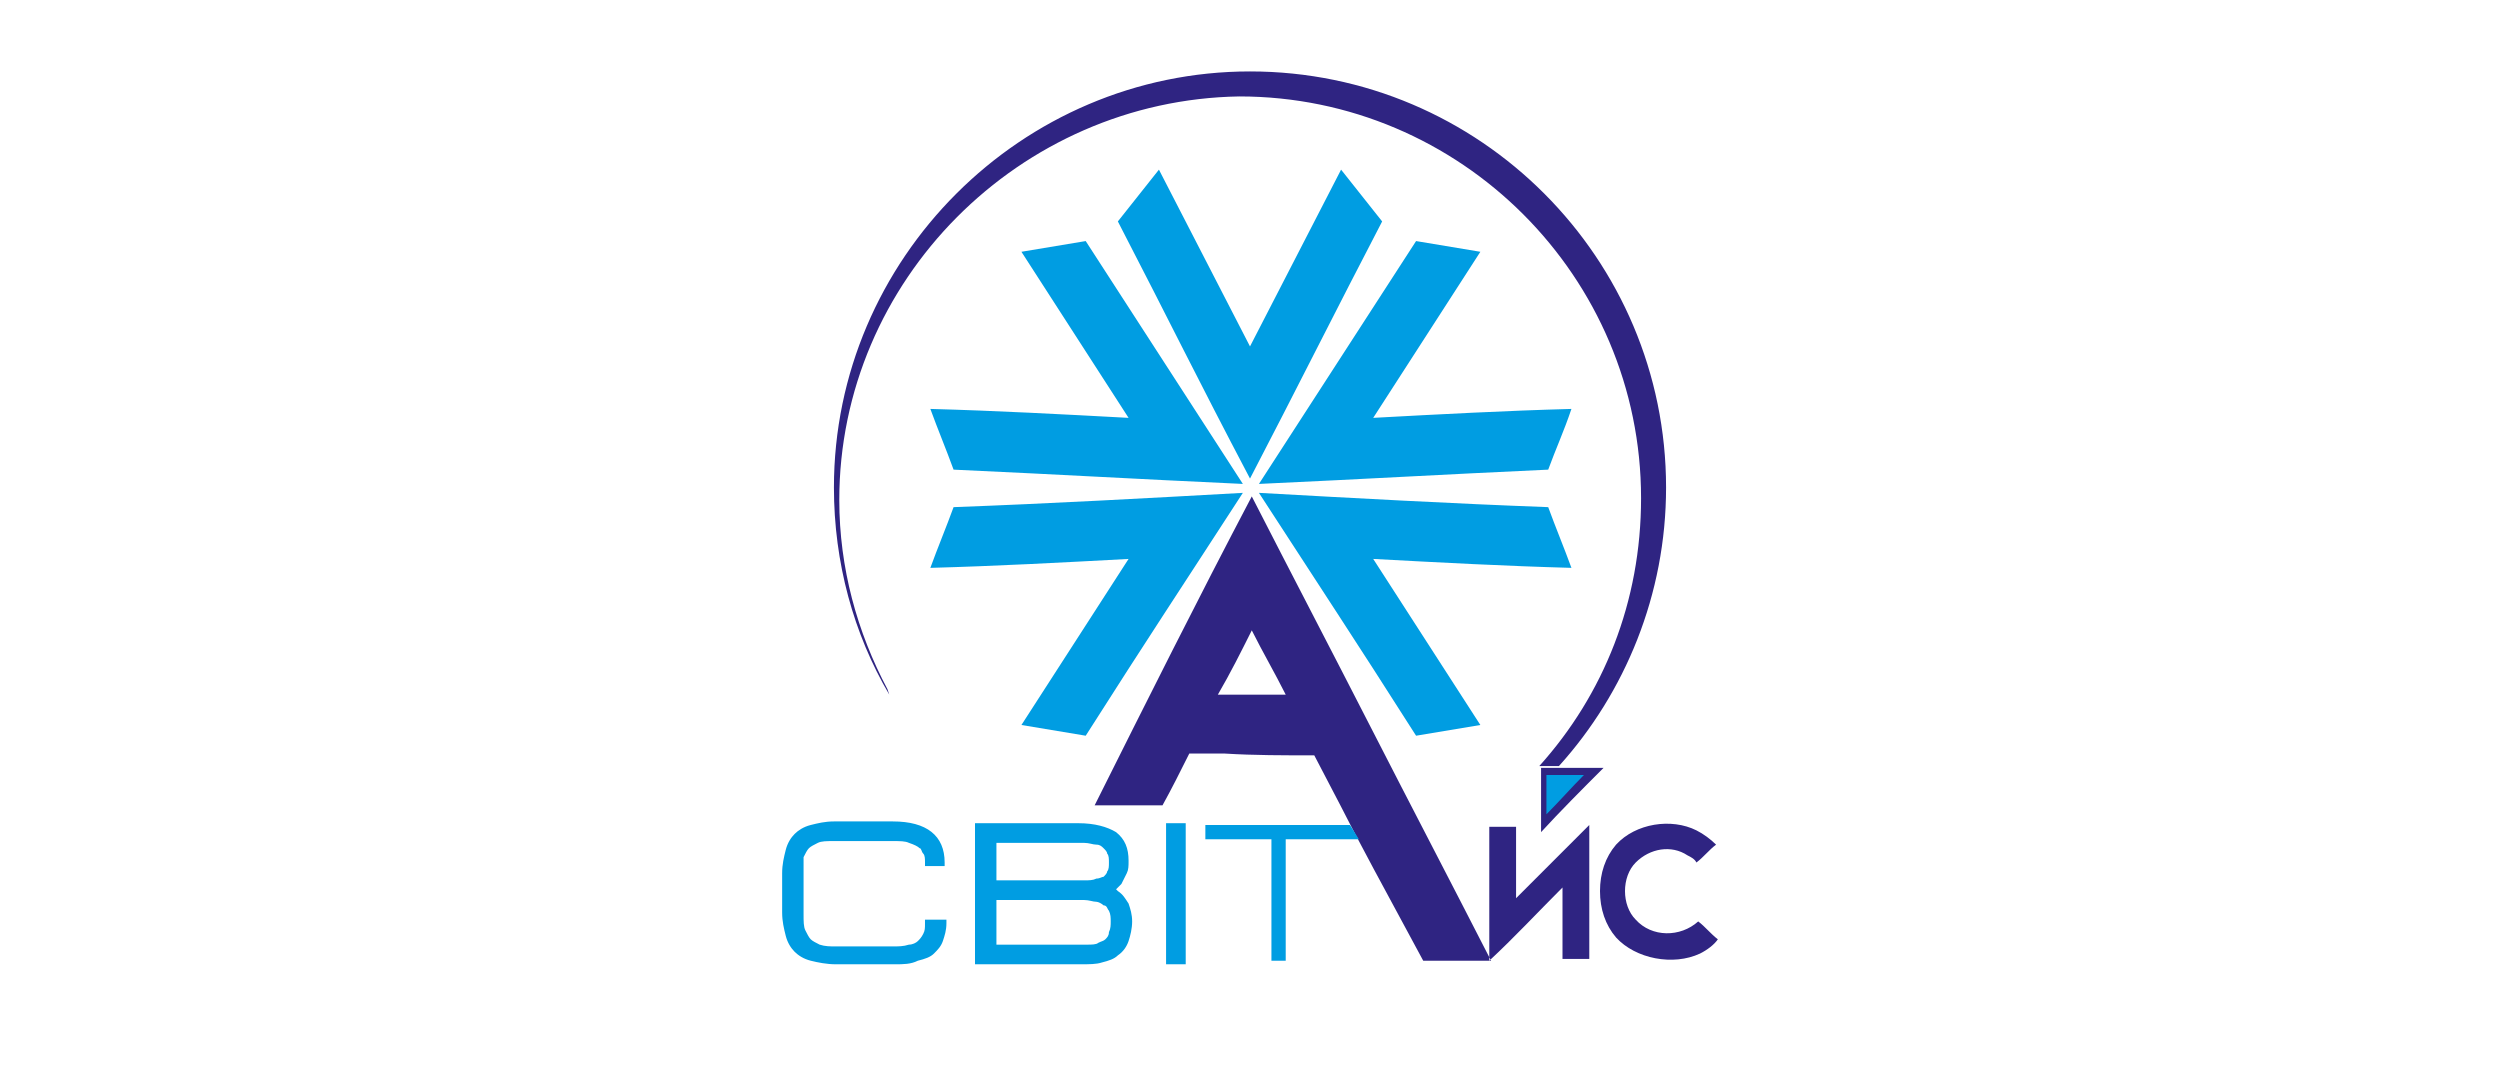 <?xml version="1.0" encoding="utf-8"?>
<!-- Generator: Adobe Illustrator 18.1.1, SVG Export Plug-In . SVG Version: 6.00 Build 0)  -->
<svg version="1.1" id="Layer_1" xmlns="http://www.w3.org/2000/svg" xmlns:xlink="http://www.w3.org/1999/xlink" x="0px" y="0px"
	 viewBox="0 0 140 60" enable-background="new 0 0 140 60" xml:space="preserve">
<path fill-rule="evenodd" clip-rule="evenodd" fill="#2F2482" d="M70,4c12.9,0,23.3,10.5,23.3,23.3c0,6-2.3,11.5-6,15.6h-1.1
	c3.6-4,5.7-9.2,5.7-15c0-12.4-10.1-22.5-22.5-22.5C57.1,5.6,47,15.7,47,28c0,3.8,1,7.4,2.7,10.6l0.1,0.3c-2-3.4-3.1-7.4-3.1-11.6
	C46.7,14.5,57.2,4,70,4L70,4z M71.6,38.9c0.1,0,0.2,0,0.4,0c-0.6-1.2-1.3-2.4-1.9-3.6c-0.6,1.2-1.2,2.4-1.9,3.6
	C69.3,38.9,70.4,38.9,71.6,38.9L71.6,38.9L71.6,38.9z M73.6,42.3c3,5.7,0.8,1.7,6.1,11.5c1.3,0,2.5,0,3.8,0c-2.2-4.3-4.5-8.7-6.7-13
	c-2.2-4.3-4.5-8.7-6.7-13c-3,5.7-5.9,11.5-8.8,17.3c1.3,0,2.5,0,3.8,0c0.5-0.9,1-1.9,1.5-2.9c0.7,0,1.3,0,2,0l0,0
	C70.2,42.3,71.9,42.3,73.6,42.3L73.6,42.3z M83.4,52c0-0.1,0-0.2,0-0.3c0-1.8,0-3.6,0-5.4c0.5,0,1,0,1.5,0c0,1.3,0,2.6,0,4
	c1.4-1.4,2.7-2.7,4.1-4.1c0,2.5,0,5,0,7.5c-0.5,0-1,0-1.5,0c0-1.3,0-2.6,0-4c-1.4,1.4-2.7,2.8-4.1,4.1C83.4,53.2,83.4,52.6,83.4,52
	L83.4,52z M90.5,47.3c-0.6,0.7-0.9,1.6-0.9,2.6c0,1,0.3,1.9,0.9,2.6c1.1,1.2,3.2,1.6,4.7,0.9c0.4-0.2,0.8-0.5,1-0.8
	c-0.4-0.3-0.7-0.7-1.1-1c-1,0.9-2.6,0.9-3.5-0.1c-0.4-0.4-0.6-1-0.6-1.6c0-0.6,0.2-1.2,0.6-1.6c0.8-0.8,2-1,2.9-0.4
	c0.2,0.1,0.4,0.2,0.5,0.4c0.4-0.3,0.7-0.7,1.1-1c-0.3-0.3-0.7-0.6-1.1-0.8C93.6,45.8,91.6,46.1,90.5,47.3L90.5,47.3z M89.8,43
	c-1.2,0-2.4,0-3.5,0c0,1.2,0,2.4,0,3.6C87.4,45.4,88.6,44.2,89.8,43z"/>
<path fill-rule="evenodd" clip-rule="evenodd" fill="#009DE2" d="M50.1,54h-3.3c-0.5,0-1-0.1-1.4-0.2c-0.4-0.1-0.7-0.3-0.9-0.5
	c-0.2-0.2-0.4-0.5-0.5-0.9c-0.1-0.4-0.2-0.8-0.2-1.3c0-0.2,0-0.5,0-0.7c0-0.5,0-1,0-1.5c0-0.5,0.1-0.9,0.2-1.3
	c0.1-0.4,0.3-0.7,0.5-0.9v0c0.2-0.2,0.5-0.4,0.9-0.5c0.4-0.1,0.8-0.2,1.3-0.2h3.3c1.9,0,2.9,0.8,2.9,2.3v0.2h-1.1v-0.2
	c0-0.2,0-0.4-0.1-0.5c-0.1-0.1-0.1-0.3-0.2-0.3v0c-0.1-0.1-0.3-0.2-0.6-0.3c-0.2-0.1-0.5-0.1-0.9-0.1h-3.3c-0.4,0-0.7,0-0.9,0.1
	c-0.2,0.1-0.4,0.2-0.5,0.3c-0.1,0.1-0.2,0.3-0.3,0.5v0C45,48.3,45,48.6,45,49v2.2c0,0.4,0,0.7,0.1,0.9c0.1,0.2,0.2,0.4,0.3,0.5
	c0.1,0.1,0.3,0.2,0.5,0.3c0.3,0.1,0.6,0.1,0.9,0.1c0.5,0,1.1,0,1.6,0c0.5,0,1.1,0,1.6,0c0.3,0,0.6,0,0.9-0.1c0.2,0,0.4-0.1,0.5-0.2
	c0.1-0.1,0.2-0.2,0.3-0.4c0.1-0.2,0.1-0.3,0.1-0.6v-0.2H53v0.2c0,0.4-0.1,0.7-0.2,1c-0.1,0.3-0.3,0.5-0.5,0.7
	c-0.2,0.2-0.5,0.3-0.9,0.4C51,54,50.6,54,50.1,54L50.1,54z M55.8,50.4v2.5h5.1c0.2,0,0.5,0,0.6-0.1c0.2-0.1,0.3-0.1,0.4-0.2
	c0.1-0.1,0.2-0.2,0.2-0.4c0.1-0.2,0.1-0.4,0.1-0.6c0-0.2,0-0.4-0.1-0.6c-0.1-0.1-0.1-0.3-0.3-0.3c-0.1-0.1-0.3-0.2-0.4-0.2
	c-0.2,0-0.4-0.1-0.7-0.1H55.8L55.8,50.4z M54.6,54v-0.2c0-2.5,0-5,0-7.5l0-0.2l0.2,0c0.9,0,1.9,0,2.8,0c0.9,0,1.9,0,2.8,0
	c0.9,0,1.6,0.2,2.1,0.5c0.5,0.4,0.7,0.9,0.7,1.6c0,0.3,0,0.5-0.1,0.7c-0.1,0.2-0.2,0.4-0.3,0.6c-0.1,0.1-0.2,0.2-0.3,0.3l0,0
	c0,0,0,0,0,0c0,0,0.1,0.1,0.1,0.1c0.3,0.2,0.4,0.4,0.6,0.7c0.1,0.3,0.2,0.6,0.2,1c0,0.4-0.1,0.8-0.2,1.1c-0.1,0.3-0.3,0.6-0.6,0.8
	c-0.2,0.2-0.5,0.3-0.9,0.4c-0.3,0.1-0.7,0.1-1.2,0.1H54.6L54.6,54z M55.8,47.2v2.1h4.9c0.3,0,0.5,0,0.7-0.1c0.2,0,0.3-0.1,0.4-0.1h0
	c0.1-0.1,0.2-0.2,0.2-0.3c0.1-0.1,0.1-0.3,0.1-0.5c0-0.2,0-0.4-0.1-0.5c0-0.1-0.1-0.2-0.2-0.3c-0.1-0.1-0.2-0.2-0.4-0.2
	c-0.2,0-0.4-0.1-0.7-0.1H55.8L55.8,47.2z M66.4,54h-1.1v-7.9h1.1V54L66.4,54z M76.1,47c-1.4,0-2.7,0-4.1,0c0,2.3,0,4.5,0,6.8
	c-0.3,0-0.5,0-0.8,0c0-2.2,0-4.5,0-6.8c-1.2,0-2.4,0-3.7,0c0-0.3,0-0.5,0-0.8c2.7,0,5.4,0,8.1,0L76.1,47L76.1,47z M70,19.4
	c-1.7-3.3-3.4-6.6-5.1-9.9c-0.8,1-1.5,1.9-2.3,2.9c3,5.8,4.4,8.7,7.4,14.4c2.5-4.8,4.9-9.6,7.4-14.4c-0.8-1-1.5-1.9-2.3-2.9
	C73.4,12.8,71.7,16.1,70,19.4L70,19.4z M76.9,31.3c2,3.1,4,6.2,6,9.3c-1.2,0.2-2.4,0.4-3.6,0.6c-3.5-5.5-5.3-8.2-8.8-13.6
	c5.4,0.3,10.8,0.6,16.2,0.8c0.4,1.1,0.9,2.3,1.3,3.4C84.3,31.7,80.6,31.5,76.9,31.3L76.9,31.3z M63.2,23.4c-2-3.1-4-6.2-6-9.3
	c1.2-0.2,2.4-0.4,3.6-0.6c2.9,4.5,5.9,9.1,8.8,13.6c-6.5-0.3-9.7-0.5-16.2-0.8c-0.4-1.1-0.9-2.3-1.3-3.4
	C55.8,23,59.5,23.2,63.2,23.4L63.2,23.4z M76.9,23.4c3.7-0.2,7.4-0.4,11.1-0.5c-0.4,1.2-0.9,2.3-1.3,3.4c-6.5,0.3-9.7,0.5-16.2,0.8
	c2.9-4.5,5.9-9.1,8.8-13.6c1.2,0.2,2.4,0.4,3.6,0.6C80.9,17.2,78.9,20.3,76.9,23.4L76.9,23.4z M63.2,31.3c-2,3.1-4,6.2-6,9.3
	c1.2,0.2,2.4,0.4,3.6,0.6c3.5-5.5,5.3-8.2,8.8-13.6c-5.4,0.3-10.8,0.6-16.2,0.8c-0.4,1.1-0.9,2.3-1.3,3.4
	C55.8,31.7,59.5,31.5,63.2,31.3L63.2,31.3z M88.7,43.4c-0.7,0.7-1.4,1.5-2.1,2.2c0-0.7,0-1.4,0-2.2C87.3,43.4,88,43.4,88.7,43.4z"/>
</svg>
